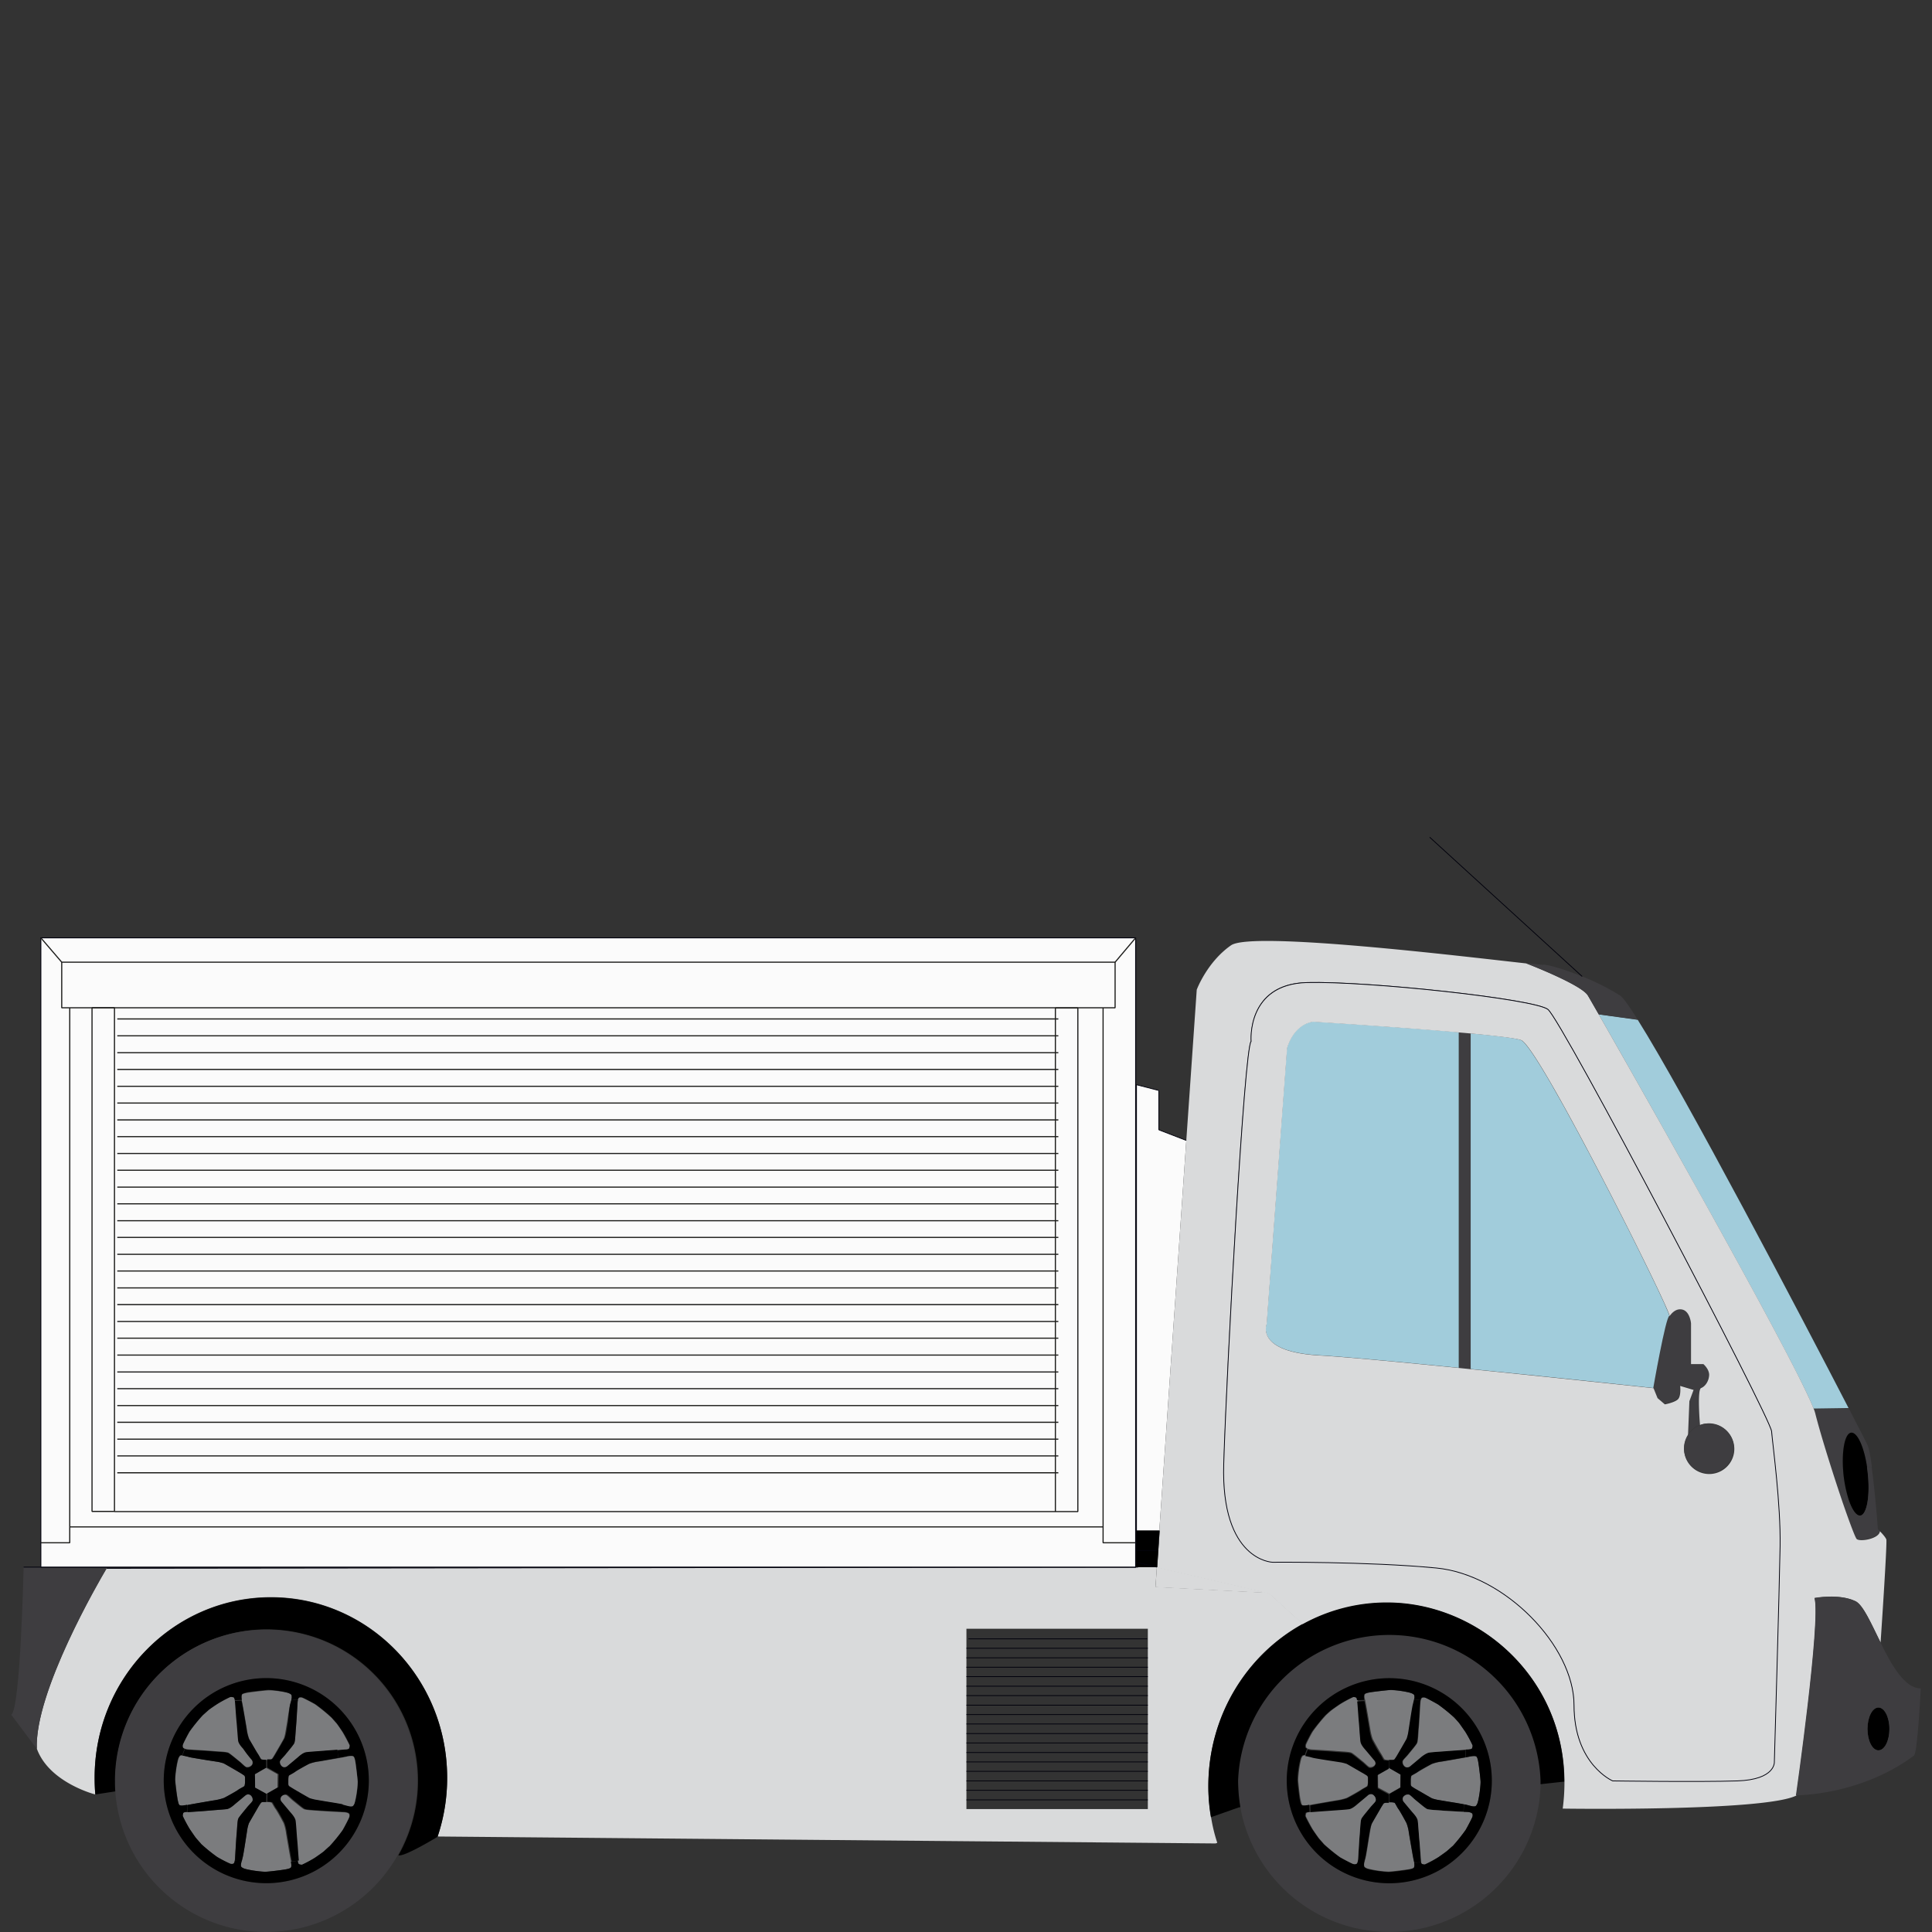 <svg id="Livello_1" data-name="Livello 1" xmlns="http://www.w3.org/2000/svg" viewBox="0 0 1200 1200"><rect x="0" y="0" width="1200" height="1200" fill="#333333" stroke="none"/><defs><style>.cls-1{fill:#7b7c7e;}.cls-2{fill:#3e3d40;}.cls-3,.cls-7{fill:#fbfbfb;}.cls-4{fill:#d9dadb;}.cls-5{fill:#a1ccdb;}.cls-6,.cls-8{fill:none;}.cls-6,.cls-7{stroke:#00000b;stroke-miterlimit:10;}.cls-6{stroke-width:0.48px;}.cls-7{stroke-width:0.58px;}.cls-8{stroke:#1d1d1b;stroke-linejoin:bevel;stroke-width:0.71px;}</style></defs><polygon class="cls-1" points="862.8 1097.93 869.93 1102.04 869.83 1110.15 863.01 1114.04 855.99 1110.26 855.88 1101.93 862.8 1097.93"/><path class="cls-2" d="M1159.71,911.52c-1.84-12.65-6-22.16-10-21.73-4.11.43-6.27,12.32-4.65,26.6a70.15,70.15,0,0,0,3.46,15.89l-3.89,1.3c-6.16-17.84-13.73-42.06-17.19-55.79-.22-.76-.54-1.84-1-3l21.73-.33h0c6.92,13.52,11.35,22.06,11.89,23.36.87,2.05,1.84,7.14,2.6,13.3Z"/><path class="cls-1" d="M179.23,1051.65c2.38.87,1.84,1.62,2,2.27a6.12,6.12,0,0,1-.22,1.62c-.22,1-.65,2.28-.86,3.25-.44,1.62-1.84,10.81-1.84,10.81s-1.08,6.49-1.19,7a17.69,17.69,0,0,1-.87,3.24c-.21.54-5.19,9.09-5.51,9.63a25.44,25.44,0,0,1-2.06,3.24,2.25,2.25,0,0,1-1.29.43h-2.6a9.54,9.54,0,0,1-2.49-.32c-.43-.22-1.62-2.71-2.48-4s-4-6.81-5-8.76a26.87,26.87,0,0,1-1.51-6.27s-2.59-15.36-3-17a1.34,1.34,0,0,1-.11-.65c-.21-1.4-.32-2.92,0-3.46s1.84-1,3.68-1.29,9.62-1.3,12.11-1.41C168.42,1049.6,176.85,1050.79,179.23,1051.65Z"/><path d="M1159.71,911.52a32.48,32.48,0,0,1,.43,3.25c1.52,14.16-.54,26.05-4.65,26.59-2.38.22-4.86-3.24-6.92-9a80,80,0,0,1-3.46-15.89c-1.51-14.17.54-26.06,4.65-26.6C1153.66,889.46,1157.87,898.87,1159.71,911.52Z"/><polygon class="cls-2" points="913.51 641.86 913.51 850.32 906.05 849.57 906.05 641.1 913.51 641.86"/><path class="cls-1" d="M151.77,1102.9a2.11,2.11,0,0,1,.43,1.3v2.6a9,9,0,0,1-.33,2.48c-.21.44-2.7,1.62-4,2.49s-6.81,4-8.75,5a26.57,26.57,0,0,1-6.28,1.52s-13.51,2.27-16.54,2.92c-.21,0-.32.1-.43.1-1.62.44-3.57.55-4.22.11s-1-1.84-1.3-3.67-1.29-9.63-1.51-12.11a61.3,61.3,0,0,1,2-13.3c1-2.38,1.62-1.84,2.27-2h.21a39.3,39.3,0,0,1,4.65,1.08c1.63.43,10.82,1.84,10.82,1.84s6.48,1.08,7,1.08a14.7,14.7,0,0,1,3.14.87c.54.21,9.08,5.19,9.62,5.51S151.55,1102.69,151.77,1102.9Z"/><polygon class="cls-3" points="720.07 950.66 705.91 950.66 705.91 673.75 719.75 677.32 719.75 701.76 736.83 708.35 736.83 708.35 720.07 950.66"/><path class="cls-1" d="M859.66,1119.66a2.39,2.39,0,0,1,1.3-.43h2.6a9.41,9.41,0,0,1,2.48.32c.43.22,1.62,2.71,2.49,4s4,6.81,5,8.75a26.53,26.53,0,0,1,1.52,6.27s2.59,15.36,3,17c.11.43.22,1,.33,1.41a7.28,7.28,0,0,1-.11,2.81c-.43.65-1.84,1-3.68,1.29s-9.62,1.3-12.11,1.41a61.39,61.39,0,0,1-13.3-2c-2.37-1-1.83-1.62-1.94-2.27a5.67,5.67,0,0,1,.43-2.27c.22-.86.54-1.84.65-2.59.43-1.62,1.84-10.81,1.84-10.81s1.08-6.49,1.19-7a15.3,15.3,0,0,1,.86-3.14c.22-.54,5.19-9.08,5.52-9.62S859.45,1119.88,859.66,1119.66Z"/><path class="cls-2" d="M1026.93,862.11s7.68-44.33,10-44.77h0c.32-.54,3.35-5.08,7.89-4.1,4.76,1.08,5.41,8.54,5.41,8.54v25.3h7.68s3.89,3.13,3.56,7-2.48,7-5,7.89-.65,22.17-.65,23a15.45,15.45,0,0,0-7.57,6.27l.87-21.3,2.59-7-8.32-2.48s.65,6.38-1.41,8.32-8.11,3.14-8.11,3.14l-4.54-3.89Z"/><path class="cls-4" d="M712.94,1029.7v-18.05H600.27v112H712.94v-94ZM59.21,1114.58s-28.65-7.24-36.33-28.44C21.37,1050.9,61.59,981.91,66.24,974l639.13-.76.11-3h.1l-.1,3h13.08l-.87,12.44,70.39,3.67,20.66,18.82.21.54c-34.81,19.24-58.39,57.09-58.39,100.55a112.82,112.82,0,0,0,1.63,19.25,99.6,99.6,0,0,0,3.89,16.11L755,1145l-483.21-4.32a113.82,113.82,0,0,0,5.94-36.66c0-61.84-49-112-109.42-112S58.78,1042.14,58.78,1104C58.78,1107.66,58.89,1111.12,59.21,1114.58Z"/><path class="cls-1" d="M847.77,1052.41c.43-.65,1.84-1,3.68-1.3s9.62-1.3,12.11-1.4a61.81,61.81,0,0,1,13.29,1.94c2.38.87,1.84,1.62,1.95,2.27a5.71,5.71,0,0,1-.22,1.62c-.21,1-.64,2.28-.75,3.25-.43,1.62-1.84,10.81-1.84,10.81s-1.08,6.49-1.08,7a17.69,17.69,0,0,1-.87,3.24c-.21.54-5.19,9.09-5.51,9.63a25.44,25.44,0,0,1-2.06,3.24,2,2,0,0,1-1.29.43h-2.6a9.41,9.41,0,0,1-2.48-.32c-.44-.22-1.63-2.71-2.49-4s-4-6.81-5-8.76a34.44,34.44,0,0,1-1.51-6.27s-2.59-15.36-3-17a1.46,1.46,0,0,1-.1-.65C847.44,1054.46,847.34,1053,847.77,1052.41Z"/><path class="cls-2" d="M1155.39,941.36c4.1-.43,6.27-12.32,4.64-26.59a29.81,29.81,0,0,0-.43-3.25l2.92-.43c2.16,15.68,3.89,38.71,3.89,38.71l1,1c-.44,4.65-12.11,6.7-14.38,4.87-1-.76-4.44-9.95-8.55-22.17l3.9-1.3C1150.52,938.12,1153,941.58,1155.39,941.36Z"/><path class="cls-2" d="M799.22,1106a63.69,63.69,0,1,0,63.69-63.69A63.73,63.73,0,0,0,799.22,1106Zm63.69-94a94,94,0,0,1,94,94v2.16a94,94,0,0,1-186.52,14.27A91.31,91.31,0,0,1,769,1106,94,94,0,0,1,862.91,1012.08Z"/><path class="cls-5" d="M1036.88,817.34c-2.27.44-10,44.77-10,44.77s-57.74-6.27-113.42-11.79V641.86c15.68,1.4,27.9,2.92,31.14,4.11,11.24,4,93.42,168.78,92.23,171.37Z"/><polygon class="cls-4" points="718.56 973.37 788.08 989.48 717.69 985.8 718.56 973.37"/><path class="cls-5" d="M993,630.07l24.22,3.35c29.2,46.39,102.18,185.44,130.94,241.12h0l-21.73.33C1114.41,844.05,1019.47,676.46,993,630.07Z"/><path class="cls-1" d="M912.75,1091.12c1.62-.43,3.57-.54,4.22-.11s1,1.84,1.3,3.68,1.29,9.62,1.4,12.11a62,62,0,0,1-1.94,13.3c-1,2.37-1.63,1.83-2.27,1.94s-3.25-.65-4.87-1.08a8.08,8.08,0,0,0-1.19-.22c-3-.54-9.51-1.62-9.51-1.62s-6.49-1.08-7-1.19a18.59,18.59,0,0,1-3.25-.86c-.54-.22-9.08-5.19-9.62-5.52a23.18,23.18,0,0,1-3.24-2,2.32,2.32,0,0,1-.44-1.3v-2.59a9,9,0,0,1,.33-2.49c.21-.43,2.7-1.62,4-2.49s6.81-4,8.76-5a26.75,26.75,0,0,1,6.27-1.51s10.16-1.73,14.81-2.6C911.67,1091.33,912.43,1091.12,912.75,1091.12Z"/><path class="cls-1" d="M171.12,1123.66c1,1.3,4,6.82,5,8.76a26.53,26.53,0,0,1,1.52,6.27s2.59,15.36,3,17a1.71,1.71,0,0,1,.1.76c.22,1.4.33,2.91,0,3.46s-1.83,1-3.67,1.29-9.63,1.3-12.11,1.41a61.3,61.3,0,0,1-13.3-1.95c-2.38-1-1.84-1.62-1.95-2.27a5.64,5.64,0,0,1,.43-2.27,26.5,26.5,0,0,0,.65-2.59c.44-1.63,1.84-10.82,1.84-10.82s1.08-6.48,1.08-7a14.54,14.54,0,0,1,.87-3.14c.21-.54,5.19-9.08,5.51-9.62a35.73,35.73,0,0,1,2.06-3.25,2.33,2.33,0,0,1,1.29-.43H166a9.54,9.54,0,0,1,2.49.32C169,1119.88,170.15,1122.37,171.12,1123.66Z"/><polygon points="705.91 950.66 720.07 950.66 719.21 962.99 705.91 962.99 705.91 950.66"/><path class="cls-5" d="M906.05,641.1V849.57c-36.66-3.68-71.36-6.92-86.83-7.79-39.79-2.27-32.54-19.46-32.54-19.46l12.65-171.49c5-15.89,16.33-16.33,16.33-16.33S867.88,637.75,906.05,641.1Z"/><path class="cls-1" d="M152.42,1115.12a2.92,2.92,0,0,1,2.16-.54,2.52,2.52,0,0,1,1.51,1,3.47,3.47,0,0,1,.76,2.82c-.22.86-2.38,2.81-3.57,4.32s-4.65,5.51-5.3,6.81-.75,6.27-1.08,9.84-.86,14.06-1,15.36c0,.32-.11.64-.11,1-.22,1-.54,1.94-1.08,2a3.07,3.07,0,0,1-2.16-.21c-.87-.33-6.06-3-7.68-4a115.94,115.94,0,0,1-10-8.11c-.21-.22-2.27-2.6-3-3.46s-2.7-3.68-3.89-5.52-4.22-7.78-4.43-8.22a4.33,4.33,0,0,1,.21-1.94c.22-.65,1.63-.76,2.28-.76h.32c1.73-.11,10.16-.76,12.22-.86,2.27-.22,10.05-.65,12-1s4.22-2.38,5.08-3S151.87,1115.66,152.42,1115.12Z"/><path d="M871.88,1119.12c.54.65,4.87,5.84,5.62,6.71s2.81,3.13,3.14,5.08.76,9.73,1,12,.87,11.89,1,12.54a4.08,4.08,0,0,0,.1,1l-4.21.75c-.11-.54-.22-1-.33-1.4-.43-1.63-3-17-3-17a26.87,26.87,0,0,0-1.51-6.27c-1-2-4-7.46-5-8.76s-2.06-3.78-2.49-4a10.25,10.25,0,0,0-2.49-.32H863v-5.19l6.82-3.9.1-8.11-7.13-4.1v-5h2.05a2,2,0,0,0,1.3-.43,33.5,33.5,0,0,0,2.05-3.24c.33-.54,5.3-9.09,5.52-9.63a32.32,32.32,0,0,0,.86-3.24c.11-.54,1.09-7,1.09-7s1.4-9.19,1.83-10.81c.22-.87.54-2.16.76-3.25l4,.44a6.23,6.23,0,0,0-.22,1.51c-.1,1.3-.64,11.79-1,15.35s-.43,8.55-1.08,9.84-4.11,5.3-5.3,6.82-3.35,3.46-3.57,4.32a3.44,3.44,0,0,0,.76,2.81,2.52,2.52,0,0,0,3.68.43c.65-.54,5.84-4.86,6.7-5.62s3.14-2.81,5.08-3,9.73-.75,12-1c1.73-.11,7.67-.54,10.81-.76l.21,4.76c-4.65.87-14.81,2.6-14.81,2.6a26.87,26.87,0,0,0-6.27,1.51c-1.95,1-7.46,4-8.76,5s-3.78,2.06-4,2.49a10.25,10.25,0,0,0-.32,2.49v2.59a2.29,2.29,0,0,0,.43,1.3,35.42,35.42,0,0,0,3.24,2.06c.65.32,9.09,5.29,9.63,5.51a32.32,32.32,0,0,0,3.24.86c.54.11,7,1.19,7,1.19s6.59,1,9.51,1.63l-.21,4.65c-3.68-.22-10.28-.55-13-.76-3.57-.33-8.54-.43-9.84-1.08s-5.3-4.11-6.81-5.3-3.46-3.35-4.32-3.57a3.43,3.43,0,0,0-2.82.76,2.86,2.86,0,0,0-1,1.51A3,3,0,0,0,871.88,1119.12Z"/><path class="cls-4" d="M718.78,973.37l1.51-22.71h-.22l16.76-242.31,6.49-93.63s6.38-17.19,21.3-27.57c12.87-9,144.13,6.92,183.27,11.24,0,0,34.39,13.19,38.39,20,.54.87,2.92,5,6.81,11.79,26.49,46.39,121.53,214,133.43,244.8a23.56,23.56,0,0,1,1,3c3.46,13.73,11.14,38,17.19,55.8,4.22,12.21,7.68,21.4,8.54,22.16,2.27,1.84,14-.22,14.38-4.86,1.3,1.29,3.46,3.67,4,5.08.65,2.05-3.56,64-3.56,64-5.84-11.79-10.82-23.25-15.47-25.52-10.16-5-25.51-2-25.51-2,4.11,14-11.36,122.61-11.36,122.61-19.89,10-145.1,8.11-145.1,8.11a123.2,123.2,0,0,0,1.08-16.54c-.11-65-53.52-111.27-110.07-111.27a108.33,108.33,0,0,0-52.55,13.63l-.22-.54L788.19,989.8l-69.52-16.11h.11Zm258.85,85.74c0,36.77,24,47,24,47s53.42.75,77.42,0,23-11.79,23-11.79,3.14-107.8,3.57-134.07-4.54-62.39-5.41-71.47S969.84,633.21,961.3,626.72s-112-17.62-149.64-16.65S777,646.61,777,646.61c-4.33,4.11-15.25,202.31-17,262.42s30.28,61.1,30.28,61.1,59.25-.44,101.74,3.56S977.63,1022.35,977.63,1059.11Z"/><polygon points="705.91 962.99 719.21 962.99 718.56 973.37 705.48 970.34 705.91 950.66 705.91 962.99"/><polygon points="718.56 973.37 705.48 973.37 705.48 970.34 718.56 973.37"/><path d="M59.21,1114.58c-.32-3.46-.43-6.92-.43-10.38,0-61.85,49-112,109.53-112s109.42,50.17,109.42,112a114.32,114.32,0,0,1-5.94,36.66s-21.09,12.86-24.33,11.46h0a94,94,0,1,0-175.81-46.17c0,2.16.1,4.32.21,6.48h-.21Z"/><path class="cls-1" d="M845.17,1081.28c.22,1.94,2.38,4.22,3.14,5.08s5.08,6.06,5.62,6.7a2.84,2.84,0,0,1,.54,2.17,2.47,2.47,0,0,1-1,1.51,3.46,3.46,0,0,1-2.81.76c-.87-.22-2.81-2.38-4.33-3.57s-5.51-4.65-6.81-5.3-6.27-.76-9.84-1.08-14.05-.87-15.35-1a10.14,10.14,0,0,1-2-.44,1.83,1.83,0,0,1-1.08-.86,3,3,0,0,1,.22-2.16c.32-.87,3-6.06,4-7.68a96.94,96.94,0,0,1,8.11-10c.11-.21,2.48-2.27,3.35-3s3.68-2.7,5.51-3.89a75.22,75.22,0,0,1,8.22-4.43,4.25,4.25,0,0,1,2,.22c.43.21.65,1.08.75,1.73a.81.81,0,0,0,.11.54c.11.64.76,10.27,1,12.54A87.29,87.29,0,0,0,845.17,1081.28Z"/><path class="cls-1" d="M836.31,1095.23c.54.21,9.08,5.19,9.62,5.51a24.08,24.08,0,0,1,3.24,2.06,2.91,2.91,0,0,1,.44,1.29v2.6a9,9,0,0,1-.33,2.48c-.21.44-2.7,1.63-4,2.49s-6.81,4-8.76,5a34.25,34.25,0,0,1-6.27,1.51s-13.51,2.27-16.54,2.92c-.22,0-.32.11-.43.11-1.62.43-3.57.54-4.22.1s-.86-1.83-1.3-3.67-1.29-9.62-1.4-12.11a61.9,61.9,0,0,1,1.94-13.3c1-2.38,1.63-1.84,2.27-2h.22a39.76,39.76,0,0,1,4.65,1.08c1.62.44,10.81,1.84,10.81,1.84s6.49,1.08,7,1.08C833.6,1094.47,835.77,1095,836.31,1095.23Z"/><path class="cls-2" d="M982.71,606.5a139.12,139.12,0,0,1,23.46,11.79c2,1.29,5.73,6.59,11,15L993,630c-3.89-6.7-6.27-10.92-6.81-11.78-4.11-6.81-38.38-20-38.38-20,6.27.65,10.16,1.09,10.81,1C961.41,599,971.68,602.07,982.71,606.5Z"/><path class="cls-1" d="M882.48,1091.55c-.87.76-6.06,5.08-6.71,5.62a2.93,2.93,0,0,1-2.16.54,2.42,2.42,0,0,1-1.51-1,3.42,3.42,0,0,1-.76-2.81c.22-.87,2.38-2.81,3.57-4.33s4.65-5.51,5.3-6.81.75-6.27,1.08-9.84.86-14,1-15.35a8.33,8.33,0,0,1,.22-1.51c.21-.76.54-1.52,1.08-1.63a3.13,3.13,0,0,1,2.16.22c.87.32,5.95,3,7.68,4.11a96.94,96.94,0,0,1,10,8.11c.1.11,2.27,2.59,3,3.35s2.71,3.68,3.9,5.51,4.21,7.79,4.43,8.22a4.25,4.25,0,0,1-.22,2c-.21.65-1.62.75-2.27.75a15.84,15.84,0,0,1-1.73.11c-3,.22-9.08.65-10.81.76-2.27.22-10.06.65-12,1S883.23,1090.9,882.48,1091.55Z"/><path class="cls-2" d="M165.39,1042.35A63.69,63.69,0,1,0,229.08,1106,63.73,63.73,0,0,0,165.39,1042.35Zm-94,63.69a93.89,93.89,0,1,1,.22,6.49A64.07,64.07,0,0,1,71.43,1106Z"/><path d="M843.55,1154.8c.11-1.29.65-11.78,1-15.35s.43-8.54,1.08-9.84,4.11-5.3,5.29-6.81,3.36-3.46,3.57-4.33a3.45,3.45,0,0,0-.75-2.81,2.54,2.54,0,0,0-1.52-1,2.83,2.83,0,0,0-2.16.54c-.54.54-5.84,4.87-6.7,5.62s-3.14,2.81-5.09,3.14-9.73.75-12,1c-2,.22-10.59.76-12.22.87l-.21-4.44c3-.65,16.54-2.92,16.54-2.92a34.25,34.25,0,0,0,6.27-1.51c2-1,7.46-4,8.76-5s3.78-2.06,4-2.49a10.28,10.28,0,0,0,.33-2.49v-2.59a2,2,0,0,0-.44-1.3c-.21-.22-2.7-1.73-3.24-2s-9.08-5.3-9.62-5.52a32.5,32.5,0,0,0-3.25-.86c-.54-.11-7-1.09-7-1.09s-9.19-1.4-10.81-1.83a42.52,42.52,0,0,0-4.65-1.08l1.52-4a10,10,0,0,0,1.94.44c1.3.11,11.79.65,15.36,1s8.54.32,9.84,1.08,5.29,4.11,6.81,5.3,3.46,3.35,4.32,3.57a3.44,3.44,0,0,0,2.81-.76,2.83,2.83,0,0,0,1-1.51,2.9,2.9,0,0,0-.54-2.17c-.54-.64-4.87-5.83-5.63-6.7s-2.81-3.13-3.13-5.08-.76-9.73-1-12-.86-11.9-1-12.55a1.18,1.18,0,0,0-.11-.54l4.54-.21c0,.21.11.43.11.65.44,1.62,3,17,3,17a34.25,34.25,0,0,0,1.51,6.27c1,1.95,4,7.46,5,8.76s2,3.79,2.48,4a10.41,10.41,0,0,0,2.49.33h.54v5l-7,4,.11,8.22,7,3.78v5.19h-2a2.26,2.26,0,0,0-1.29.44,34.09,34.09,0,0,0-2.06,3.24c-.32.65-5.3,9.08-5.51,9.62s-.76,2.71-.87,3.14-1.19,7-1.19,7-1.4,9.19-1.83,10.81c-.22.76-.44,1.62-.65,2.59l-4.22-.43A6.08,6.08,0,0,0,843.55,1154.8Z"/><path d="M101.7,1106a63.69,63.69,0,1,1,63.69,63.68A63.73,63.73,0,0,1,101.7,1106Zm48.55-53.63a6.14,6.14,0,0,0,0,3.46l-4.54.22c-.11-.65-.21-1.52-.76-1.73s-1.62-.44-1.94-.22a75.22,75.22,0,0,0-8.22,4.43c-1.84,1.3-4.65,3.25-5.51,3.89s-3.25,2.92-3.36,3c-1.51,1.52-7,8.33-8.1,10s-3.68,6.81-4,7.68a3.07,3.07,0,0,0-.21,2.16c.11.43.54.65,1.08.86l-1.51,4H113c-.65.11-1.3-.43-2.27,1.95s-2.06,10.81-2,13.3a121.5,121.5,0,0,0,1.52,12.11c.43,1.84.65,3.24,1.29,3.68s2.6.21,4.22-.11c.11,0,.22-.11.43-.11l.22,4.43h-.32c-.65.11-2.06.11-2.28.76s-.43,1.62-.21,1.95a74.34,74.34,0,0,0,4.43,8.21c1.3,1.84,3.14,4.65,3.89,5.52s2.92,3.24,3,3.46a101.15,101.15,0,0,0,10,8.11,77.88,77.88,0,0,0,7.68,4,3.07,3.07,0,0,0,2.16.21c.65-.1,1-1.08,1.08-2l4.22.43a18.75,18.75,0,0,0-.44,2.27c.11.65-.43,1.3,2,2.27s10.81,2.06,13.3,2,10.27-1.08,12.11-1.41,3.24-.64,3.68-1.29.21-2.06,0-3.46l4.32-.65c.11.65.22,1.84.76,2s1.62.44,1.94.22a76.06,76.06,0,0,0,8.22-4.43c1.84-1.3,4.65-3.25,5.52-4s3.24-2.92,3.35-3c1.51-1.52,7-8.33,8.11-10s3.67-6.81,4-7.68a3.07,3.07,0,0,0,.21-2.16c-.21-.76-1.83-1.19-3-1.3-.22,0-1-.1-1.84-.1l.21-4.65a1.5,1.5,0,0,0,.65.1,25.9,25.9,0,0,0,4.87,1.09c.65-.11,1.3.43,2.27-1.95s2.16-10.81,1.95-13.3-1.09-10.27-1.41-12.11-.65-3.24-1.3-3.68-2.59-.21-4.21.11c-.54.11-2.71.54-5.3,1l-.43-5.08c2.59-.21,4.86-.32,5.08-.43.65-.11,2-.11,2.27-.76s.43-1.62.21-1.94a72.64,72.64,0,0,0-4.43-8.22c-1.3-1.84-3.13-4.65-3.89-5.51s-2.92-3.25-3-3.36a100,100,0,0,0-9.95-8.11c-1.62-1-6.81-3.67-7.67-4a3.1,3.1,0,0,0-2.17-.21c-.54.11-.86.75-1.08,1.62l-4-.43a3.35,3.35,0,0,0,.22-1.63c-.11-.64.43-1.29-1.95-2.27s-10.81-2.16-13.3-1.94-10.27,1.08-12.11,1.4C152.09,1051.54,150.58,1051.76,150.25,1052.41Z"/><path class="cls-1" d="M883.34,1157.72c-.43-.11-.65-.75-.65-1.29a3.65,3.65,0,0,1-.1-1c-.11-.65-.76-10.27-1-12.54s-.75-10.06-1-12-2.38-4.22-3.14-5.08-5.08-6.06-5.62-6.71a2.93,2.93,0,0,1-.54-2.16,2.49,2.49,0,0,1,1-1.51,3.42,3.42,0,0,1,2.81-.76c.87.22,2.82,2.38,4.33,3.57s5.51,4.65,6.81,5.3,6.27.75,9.84,1.08c2.7.21,9.3.54,13,.75,1.19.11,2.16.11,2.48.11,1.3.11,2.81.43,3,1.3a3,3,0,0,1-.22,2.16c-.32.87-3,6-4,7.68a110.66,110.66,0,0,1-8,9.95c-.21.1-2.59,2.27-3.46,3s-3.67,2.71-5.51,4a75.64,75.64,0,0,1-8.22,4.44A3.1,3.1,0,0,1,883.34,1157.72Z"/><ellipse cx="1166.74" cy="1073.93" rx="6.81" ry="13.3"/><polygon points="720.29 950.66 718.78 973.37 718.56 973.37 719.21 962.99 720.07 950.66 720.29 950.66"/><path class="cls-1" d="M209.94,1092.09c2.59-.43,4.76-.86,5.3-1,1.62-.43,3.56-.54,4.21-.11s1,1.84,1.3,3.68,1.3,9.62,1.41,12.11a62.64,62.64,0,0,1-1.95,13.3c-1,2.37-1.62,1.83-2.27,1.94s-3.24-.65-4.87-1.08a3.53,3.53,0,0,0-.65-.11c-2.59-.54-10.16-1.73-10.16-1.73s-6.49-1.08-7-1.19a18.49,18.49,0,0,1-3.24-.86c-.54-.22-9.08-5.19-9.62-5.52a24,24,0,0,1-3.25-2,2.39,2.39,0,0,1-.43-1.3v-2.59a9.43,9.43,0,0,1,.32-2.49c.22-.43,2.71-1.62,4-2.49s6.82-4,8.76-5a26.87,26.87,0,0,1,6.27-1.51Z"/><path d="M159.77,1088.74c1,1.3,2.16,3.78,2.48,4a10.37,10.37,0,0,0,2.49.32h.54v5l-6.92,4,.11,8.22,7,3.78-.11,5.19h-1.95a2.05,2.05,0,0,0-1.29.43,35.73,35.73,0,0,0-2.06,3.25c-.32.65-5.3,9.08-5.51,9.62s-.76,2.7-.87,3.14-1.08,7-1.08,7-1.4,9.19-1.84,10.82c-.21.75-.43,1.73-.65,2.59l-4.21-.43a3,3,0,0,0,.11-1c.1-1.3.64-11.79,1-15.36s.43-8.54,1.08-9.84,4.11-5.3,5.3-6.81,3.35-3.46,3.57-4.32a3.47,3.47,0,0,0-.76-2.82,2.55,2.55,0,0,0-3.68-.43c-.65.54-5.84,4.87-6.7,5.62s-3.14,2.82-5.08,3-9.73.76-12,1c-2.06.22-10.49.76-12.22.87l-.22-4.43c3-.65,16.54-2.92,16.54-2.92a33.92,33.92,0,0,0,6.28-1.52c1.94-1,7.46-4,8.75-5s3.79-2,4-2.49a10.27,10.27,0,0,0,.33-2.48v-2.6a2.11,2.11,0,0,0-.43-1.3,35.87,35.87,0,0,0-3.25-2.05c-.54-.33-9.08-5.3-9.62-5.52s-2.7-.75-3.14-.86-7-1.08-7-1.08-9.19-1.52-10.82-1.84a45,45,0,0,0-4.65-1.08l1.52-4a11,11,0,0,0,1.94.43c1.3.11,11.9.65,15.36,1s8.54.33,9.84,1.09,5.3,4.1,6.81,5.29,3.46,3.36,4.32,3.57a3.43,3.43,0,0,0,2.82-.76,2.79,2.79,0,0,0,1-1.51,2.83,2.83,0,0,0-.54-2.16c-.54-.65-4.87-5.84-5.62-6.71s-2.82-3.13-3.14-5.08-.76-9.73-1-12-.87-11.89-1-12.54a1.24,1.24,0,0,0-.1-.54l4.54-.22c0,.22.1.43.1.65.44,1.62,3,17,3,17a26.53,26.53,0,0,0,1.52,6.27C155.77,1081.82,158.9,1087.33,159.77,1088.74Z"/><path class="cls-1" d="M185.83,1157.83c-.54-.22-.76-1.3-.76-2v-.22c-.11-.65-.76-10.27-1-12.54s-.76-10.06-1-12-2.38-4.22-3.13-5.09-5.08-6-5.63-6.7a3,3,0,0,1-.54-2.16,2.51,2.51,0,0,1,1-1.52,3.43,3.43,0,0,1,2.81-.75c.86.21,2.81,2.38,4.32,3.57s5.52,4.64,6.82,5.29,6.27.76,9.83,1.08c2.82.22,10.06.65,13.52.76a15.78,15.78,0,0,0,1.84.11c1.3.11,2.81.54,3,1.3a3.14,3.14,0,0,1-.22,2.16c-.32.86-3,6-4,7.68a95.78,95.78,0,0,1-8.11,9.94c-.22.11-2.6,2.27-3.35,3s-3.68,2.7-5.52,4a74.75,74.75,0,0,1-8.21,4.44A7.27,7.27,0,0,1,185.83,1157.83Z"/><polygon class="cls-1" points="165.28 1098.04 172.42 1102.04 172.31 1110.26 165.5 1114.15 158.47 1110.26 158.36 1102.04 165.28 1098.04"/><path class="cls-1" d="M185.93,1054.46a3.16,3.16,0,0,1,2.17.22c.86.32,6.05,3,7.67,4a111.17,111.17,0,0,1,9.95,8.11c.22.11,2.27,2.59,3,3.35s2.7,3.68,3.89,5.52,4.22,7.78,4.43,8.21a4.36,4.36,0,0,1-.21,2c-.22.65-1.73.76-2.27.76-.33,0-2.6.21-5.08.43-2.92.22-6.28.43-7.47.54-2.27.22-10,.65-12,1s-4.21,2.38-5.08,3.14-6.16,5.08-6.7,5.62a2.84,2.84,0,0,1-2.17.54,2.47,2.47,0,0,1-1.51-1,3.46,3.46,0,0,1-.76-2.81c.22-.87,2.38-2.81,3.57-4.33s4.65-5.51,5.3-6.81.76-6.27,1.08-9.84.87-14.06,1-15.35a8.31,8.31,0,0,1,.22-1.52C185.18,1055.22,185.5,1054.57,185.93,1054.46Z"/><path class="cls-1" d="M156.31,1093.06a2.84,2.84,0,0,1,.54,2.17,2.52,2.52,0,0,1-1,1.51,3.47,3.47,0,0,1-2.82.76c-.86-.22-2.81-2.38-4.32-3.57s-5.52-4.65-6.81-5.3-6.27-.76-9.84-1.08-14.06-.87-15.36-1a12.57,12.57,0,0,1-1.94-.44c-.54-.21-1.08-.54-1.08-.86a3.07,3.07,0,0,1,.21-2.16c.33-.87,3-6.06,4-7.68a98.28,98.28,0,0,1,8.11-10c.22-.21,2.6-2.27,3.35-3s3.68-2.7,5.52-3.89a74.31,74.31,0,0,1,8.22-4.43,4.21,4.21,0,0,1,1.94.22c.44.21.65,1.08.76,1.73a.81.81,0,0,0,.11.54c.11.64.75,10.27,1,12.54s.76,10,1,12,2.38,4.22,3.14,5.08A69.55,69.55,0,0,0,156.31,1093.06Z"/><path class="cls-2" d="M22.88,1086.25,7,1065.06c5.73-3.57,7.67-91.58,7.67-91.58H25.37l40.87.75C61.59,982,21.37,1051,22.88,1086.25Z"/><path class="cls-4" d="M1055.91,885.14c-.11-.87-1.84-22.06.65-23s4.76-4.11,5-7.89-3.57-7-3.57-7h-7.67v-25.3s-.65-7.46-5.41-8.55c-4.54-1.08-7.57,3.57-7.89,4.11,1.08-2.7-81-167.38-92.23-171.48-3.25-1.19-15.46-2.6-31.14-4.11l-7.46-.65c-38.17-3.35-90.4-6.6-90.4-6.6s-11.35.44-16.32,16.33L786.79,822.43s-7.25,17.19,32.54,19.46c15.46.86,50.06,4.11,86.83,7.78l7.46.76c55.79,5.62,113.42,11.79,113.42,11.79l2.49,6.16,4.54,3.89s6-1.08,8.11-3.13,1.4-8.33,1.4-8.33l8.33,2.49-2.6,7-.86,21.3h0a15.59,15.59,0,1,0,13.19-7.25A11.28,11.28,0,0,0,1055.91,885.14ZM760,909.25c1.84-60.12,12.76-258.42,17-262.42,0,0-3-35.57,34.71-36.55s141.1,10.17,149.64,16.66,138,253,138.94,262.09,5.84,45.2,5.41,71.47-3.57,134.08-3.57,134.08.86,11-23,11.78-77.42,0-77.42,0-24-10.27-24-47-42.93-81.1-85.53-85.2-101.75-3.57-101.75-3.57S758.24,969.37,760,909.25Z"/><path d="M861.5,995.32c56.55,0,110,46.28,110.07,111.26l-14.7,1.62V1106A94,94,0,0,0,769,1106a102.57,102.57,0,0,0,1.4,16.43l-1.08.22-17.19,6.06a113.06,113.06,0,0,1-1.62-19.25c0-43.47,23.68-81.31,58.38-100.56A107.86,107.86,0,0,1,861.5,995.32Z"/><path d="M862.91,1042.35A63.69,63.69,0,1,1,799.22,1106,63.73,63.73,0,0,1,862.91,1042.35Zm-15.68,116.13c.11.65-.43,1.3,1.94,2.27s10.82,2,13.3,2,10.28-1.08,12.11-1.41,3.25-.65,3.68-1.3a4.64,4.64,0,0,0,.11-2.81l4.22-.75c.1.54.32,1.18.64,1.29.65.22,1.63.44,1.95.22a77,77,0,0,0,8.22-4.43c1.84-1.3,4.65-3.25,5.51-4s3.25-2.92,3.46-3a110.66,110.66,0,0,0,8-10c1-1.73,3.68-6.81,4-7.68a3,3,0,0,0,.22-2.16c-.22-.76-1.73-1.19-3-1.3-.32,0-1.19-.1-2.48-.1l.21-4.65a11.31,11.31,0,0,0,1.19.21c1.62.43,4.22,1.19,4.87,1.08s1.29.44,2.27-1.94,2-10.82,1.94-13.3-1.08-10.27-1.4-12.11-.65-3.25-1.3-3.68-2.59-.21-4.22.11c-.32.11-1.08.22-2.16.43l-.21-4.76a17.16,17.16,0,0,1,1.73-.1c.64-.11,2-.11,2.27-.76s.43-1.62.21-2a74.34,74.34,0,0,0-4.43-8.21c-1.3-1.84-3.24-4.65-3.89-5.52s-2.92-3.24-3-3.35a112.6,112.6,0,0,0-10-8.11c-1.73-1-6.81-3.78-7.68-4.11a3.07,3.07,0,0,0-2.16-.21c-.54.1-.86.75-1.08,1.62l-4-.44a3.43,3.43,0,0,0,.22-1.62c-.11-.65.43-1.29-2-2.27s-10.81-2.16-13.3-1.94-10.27,1.08-12.11,1.4-3.24.65-3.68,1.3a6.14,6.14,0,0,0,0,3.46l-4.54.22c-.1-.65-.21-1.52-.75-1.73s-1.63-.44-1.95-.22a75.22,75.22,0,0,0-8.22,4.43c-1.84,1.3-4.65,3.25-5.51,3.89s-3.25,2.92-3.35,3c-1.52,1.52-7,8.33-8.11,10s-3.68,6.81-4,7.68a3,3,0,0,0-.22,2.16c.11.43.54.65,1.08.86l-1.51,4h-.22c-.65.11-1.3-.43-2.27,1.95a62.54,62.54,0,0,0-2,13.3c.11,2.49,1.09,10.27,1.41,12.11s.65,3.24,1.3,3.68,2.59.21,4.21-.11c.11,0,.22-.11.44-.11l.21,4.43h-.21c-.65.11-2.06.11-2.27.76s-.44,1.62-.22,1.95a76.1,76.1,0,0,0,4.43,8.21c1.3,1.84,3.25,4.65,3.9,5.52s2.92,3.24,3,3.46a115.94,115.94,0,0,0,10,8.11,77.88,77.88,0,0,0,7.68,4,3.13,3.13,0,0,0,2.16.22c.65-.11,1-1.09,1.19-2.06l4.22.43C847.34,1157.18,847.12,1158.16,847.23,1158.48Z"/><path class="cls-2" d="M1166.74,1060.52c-3.79,0-6.81,6-6.81,13.3s3,13.3,6.81,13.3,6.81-5.95,6.81-13.3S1170.41,1060.52,1166.74,1060.52Zm-39.79-68s15.35-2.92,25.52,2c4.65,2.27,9.62,13.73,15.46,25.52,6.92,14.16,15.14,28.76,25.08,28.65,0,0-1.94,40.12-4.21,41.74-33.74,25.08-73.31,24.65-73.31,24.65S1131,1006.46,1127,992.51Z"/><path class="cls-2" d="M1055.91,885.14a15.75,15.75,0,0,1,5.62-1.08,15.49,15.49,0,1,1-13.19,7.24h0A16.31,16.31,0,0,1,1055.91,885.14Z"/><path class="cls-1" d="M854.47,1118.47c-.21.87-2.38,2.81-3.57,4.33s-4.64,5.51-5.29,6.81-.76,6.27-1.08,9.84-.87,14.06-1,15.35c0,.33-.11.65-.11,1-.21,1-.54,1.94-1.19,2a3,3,0,0,1-2.16-.22c-.86-.32-5.94-3-7.67-4a109.45,109.45,0,0,1-9.95-8.11c-.11-.21-2.27-2.59-3-3.46s-2.7-3.67-3.89-5.51-4.22-7.78-4.44-8.22a4.35,4.35,0,0,1,.22-1.94c.22-.65,1.62-.76,2.27-.76h.22c1.73-.11,10.16-.76,12.22-.87,2.27-.21,10.05-.64,12-1s4.21-2.38,5.08-3.13,6.16-5.09,6.7-5.63a3,3,0,0,1,2.17-.54,2.5,2.5,0,0,1,1.51,1A3.44,3.44,0,0,1,854.47,1118.47Z"/><path d="M180.2,1058.79c.22-.87.65-2.16.87-3.25l4,.44a6.23,6.23,0,0,0-.22,1.51c-.11,1.3-.65,11.79-1,15.35s-.43,8.55-1.08,9.84-4.11,5.3-5.3,6.82-3.35,3.46-3.57,4.32a3.44,3.44,0,0,0,.76,2.81,2.83,2.83,0,0,0,1.51,1,2.86,2.86,0,0,0,2.17-.55c.64-.54,5.83-4.86,6.7-5.62s3.13-2.81,5.08-3.13,9.73-.76,12-1c1.19-.1,4.54-.32,7.46-.54l.44,5.08c-5,.87-11.57,2.06-11.57,2.06a26.75,26.75,0,0,0-6.27,1.51c-2,1-7.47,4-8.76,5s-3.79,2.16-4,2.48a10.41,10.41,0,0,0-.33,2.49v2.6a2.05,2.05,0,0,0,.43,1.29c.22.22,2.71,1.73,3.25,2.06s9.08,5.3,9.62,5.51,2.7.76,3.25.87l7,1.19s7.57,1.19,10.17,1.73l-.22,4.65c-3.46-.22-10.7-.65-13.51-.76-3.57-.33-8.55-.43-9.84-1.08s-5.3-4.11-6.82-5.3-3.46-3.35-4.32-3.57a3.4,3.4,0,0,0-2.81.76,2.52,2.52,0,0,0-.43,3.67c.54.65,4.86,5.84,5.62,6.71s2.81,3.13,3.13,5.08.76,9.73,1,12,.86,11.9,1,12.54v.22l-4.33.65c0-.22-.1-.43-.1-.76-.44-1.62-3-17-3-17a34.25,34.25,0,0,0-1.51-6.27c-1-2-4-7.47-5-8.76s-2.16-3.79-2.49-4a10.27,10.27,0,0,0-2.48-.33H166l.11-5.19L173,1110l.11-8.11-7.14-4.11v-5H168a2.05,2.05,0,0,0,1.29-.43c.22-.22,1.73-2.71,2.06-3.25s5.3-9.08,5.51-9.62.76-2.7.87-3.25,1.19-7,1.19-7S179.77,1060.3,180.2,1058.79Z"/><polyline class="cls-6" points="66.24 974.13 705.37 973.37 705.48 970.34 705.48 970.34 718.56 973.37"/><polyline class="cls-6" points="705.91 962.99 705.91 950.66 705.91 673.75 719.75 677.32"/><line class="cls-6" x1="887.99" y1="520" x2="982.71" y2="606.5"/><line class="cls-6" x1="719.75" y1="701.76" x2="719.75" y2="677.32"/><line class="cls-6" x1="736.83" y1="708.35" x2="719.75" y2="701.76"/><line class="cls-6" x1="705.91" y1="962.99" x2="719.21" y2="962.99"/><line class="cls-6" x1="601.46" y1="1017.92" x2="712.61" y2="1017.92"/><line class="cls-6" x1="600.27" y1="1023.76" x2="712.94" y2="1023.76"/><line class="cls-6" x1="600.27" y1="1029.7" x2="712.94" y2="1029.7"/><line class="cls-6" x1="600.27" y1="1035.54" x2="712.94" y2="1035.54"/><line class="cls-6" x1="600.27" y1="1041.38" x2="712.94" y2="1041.38"/><line class="cls-6" x1="600.27" y1="1047.33" x2="712.94" y2="1047.33"/><line class="cls-6" x1="600.27" y1="1053.17" x2="712.94" y2="1053.17"/><line class="cls-6" x1="600.27" y1="1059.11" x2="712.94" y2="1059.11"/><line class="cls-6" x1="600.27" y1="1064.95" x2="712.94" y2="1064.95"/><line class="cls-6" x1="600.27" y1="1070.79" x2="712.94" y2="1070.79"/><line class="cls-6" x1="600.27" y1="1076.74" x2="712.94" y2="1076.74"/><line class="cls-6" x1="600.27" y1="1082.58" x2="712.94" y2="1082.58"/><line class="cls-6" x1="600.27" y1="1088.52" x2="712.94" y2="1088.52"/><line class="cls-6" x1="600.27" y1="1094.36" x2="712.94" y2="1094.36"/><line class="cls-6" x1="600.27" y1="1100.2" x2="712.94" y2="1100.2"/><line class="cls-6" x1="600.27" y1="1106.15" x2="712.94" y2="1106.15"/><line class="cls-6" x1="600.27" y1="1111.99" x2="712.94" y2="1111.99"/><line class="cls-6" x1="600.27" y1="1117.93" x2="712.94" y2="1117.93"/><path class="cls-6" d="M1105.65,960.29c-.43,26.27-3.57,134.07-3.57,134.07s.86,11-23,11.79-77.42,0-77.42,0-24-10.27-24-47S934.7,978,892.1,973.91s-101.75-3.57-101.75-3.57-32.11-.86-30.27-61.09,12.76-258.42,17-262.42c0,0-3-35.57,34.7-36.55s141.11,10.17,149.65,16.66,138,253,138.94,262.09C1101.11,897.9,1106.08,934.12,1105.65,960.29Z"/><line class="cls-6" x1="14.66" y1="973.37" x2="706.88" y2="973.37"/><rect class="cls-7" x="25.37" y="582.5" width="680" height="390.87"/><line class="cls-8" x1="43.32" y1="948.39" x2="685.15" y2="948.39"/><polyline class="cls-8" points="43.32 625.96 43.32 958.23 25.37 958.23"/><polyline class="cls-8" points="685.15 625.96 685.15 958.23 705.37 958.23"/><rect class="cls-8" x="38.34" y="597.63" width="654.27" height="28.33"/><rect class="cls-8" x="57.16" y="625.96" width="13.95" height="312.81"/><rect class="cls-8" x="655.52" y="626.07" width="13.95" height="312.81"/><line class="cls-8" x1="71.11" y1="938.88" x2="655.52" y2="938.88"/><line class="cls-8" x1="72.84" y1="914.77" x2="657.36" y2="914.77"/><line class="cls-8" x1="72.84" y1="904.28" x2="657.36" y2="904.28"/><line class="cls-8" x1="72.84" y1="893.9" x2="657.36" y2="893.9"/><line class="cls-8" x1="72.84" y1="883.41" x2="657.36" y2="883.41"/><line class="cls-8" x1="72.84" y1="873.03" x2="657.36" y2="873.03"/><line class="cls-8" x1="72.84" y1="862.54" x2="657.36" y2="862.54"/><line class="cls-8" x1="72.84" y1="852.16" x2="657.36" y2="852.16"/><line class="cls-8" x1="72.84" y1="841.67" x2="657.36" y2="841.67"/><line class="cls-8" x1="72.84" y1="831.18" x2="657.36" y2="831.18"/><line class="cls-8" x1="72.84" y1="820.8" x2="657.36" y2="820.8"/><line class="cls-8" x1="72.84" y1="810.32" x2="657.36" y2="810.32"/><line class="cls-8" x1="72.84" y1="799.94" x2="657.36" y2="799.94"/><line class="cls-8" x1="72.84" y1="789.45" x2="657.36" y2="789.45"/><line class="cls-8" x1="72.84" y1="779.07" x2="657.36" y2="779.07"/><line class="cls-8" x1="72.84" y1="768.58" x2="657.36" y2="768.58"/><line class="cls-8" x1="72.84" y1="758.2" x2="657.36" y2="758.2"/><line class="cls-8" x1="72.84" y1="747.71" x2="657.36" y2="747.71"/><line class="cls-8" x1="72.84" y1="737.33" x2="657.36" y2="737.33"/><line class="cls-8" x1="72.84" y1="726.84" x2="657.36" y2="726.84"/><line class="cls-8" x1="72.84" y1="716.46" x2="657.36" y2="716.46"/><line class="cls-8" x1="72.84" y1="705.98" x2="657.36" y2="705.98"/><line class="cls-8" x1="72.84" y1="695.6" x2="657.36" y2="695.6"/><line class="cls-8" x1="72.84" y1="685.11" x2="657.36" y2="685.11"/><line class="cls-8" x1="72.84" y1="674.73" x2="657.36" y2="674.73"/><line class="cls-8" x1="72.84" y1="664.24" x2="657.36" y2="664.24"/><line class="cls-8" x1="72.84" y1="653.86" x2="657.36" y2="653.86"/><line class="cls-8" x1="72.84" y1="643.37" x2="657.36" y2="643.37"/><line class="cls-8" x1="72.84" y1="632.88" x2="657.36" y2="632.88"/><line class="cls-8" x1="38.34" y1="597.63" x2="25.37" y2="582.5"/><line class="cls-8" x1="692.61" y1="597.63" x2="705.37" y2="582.5"/></svg>